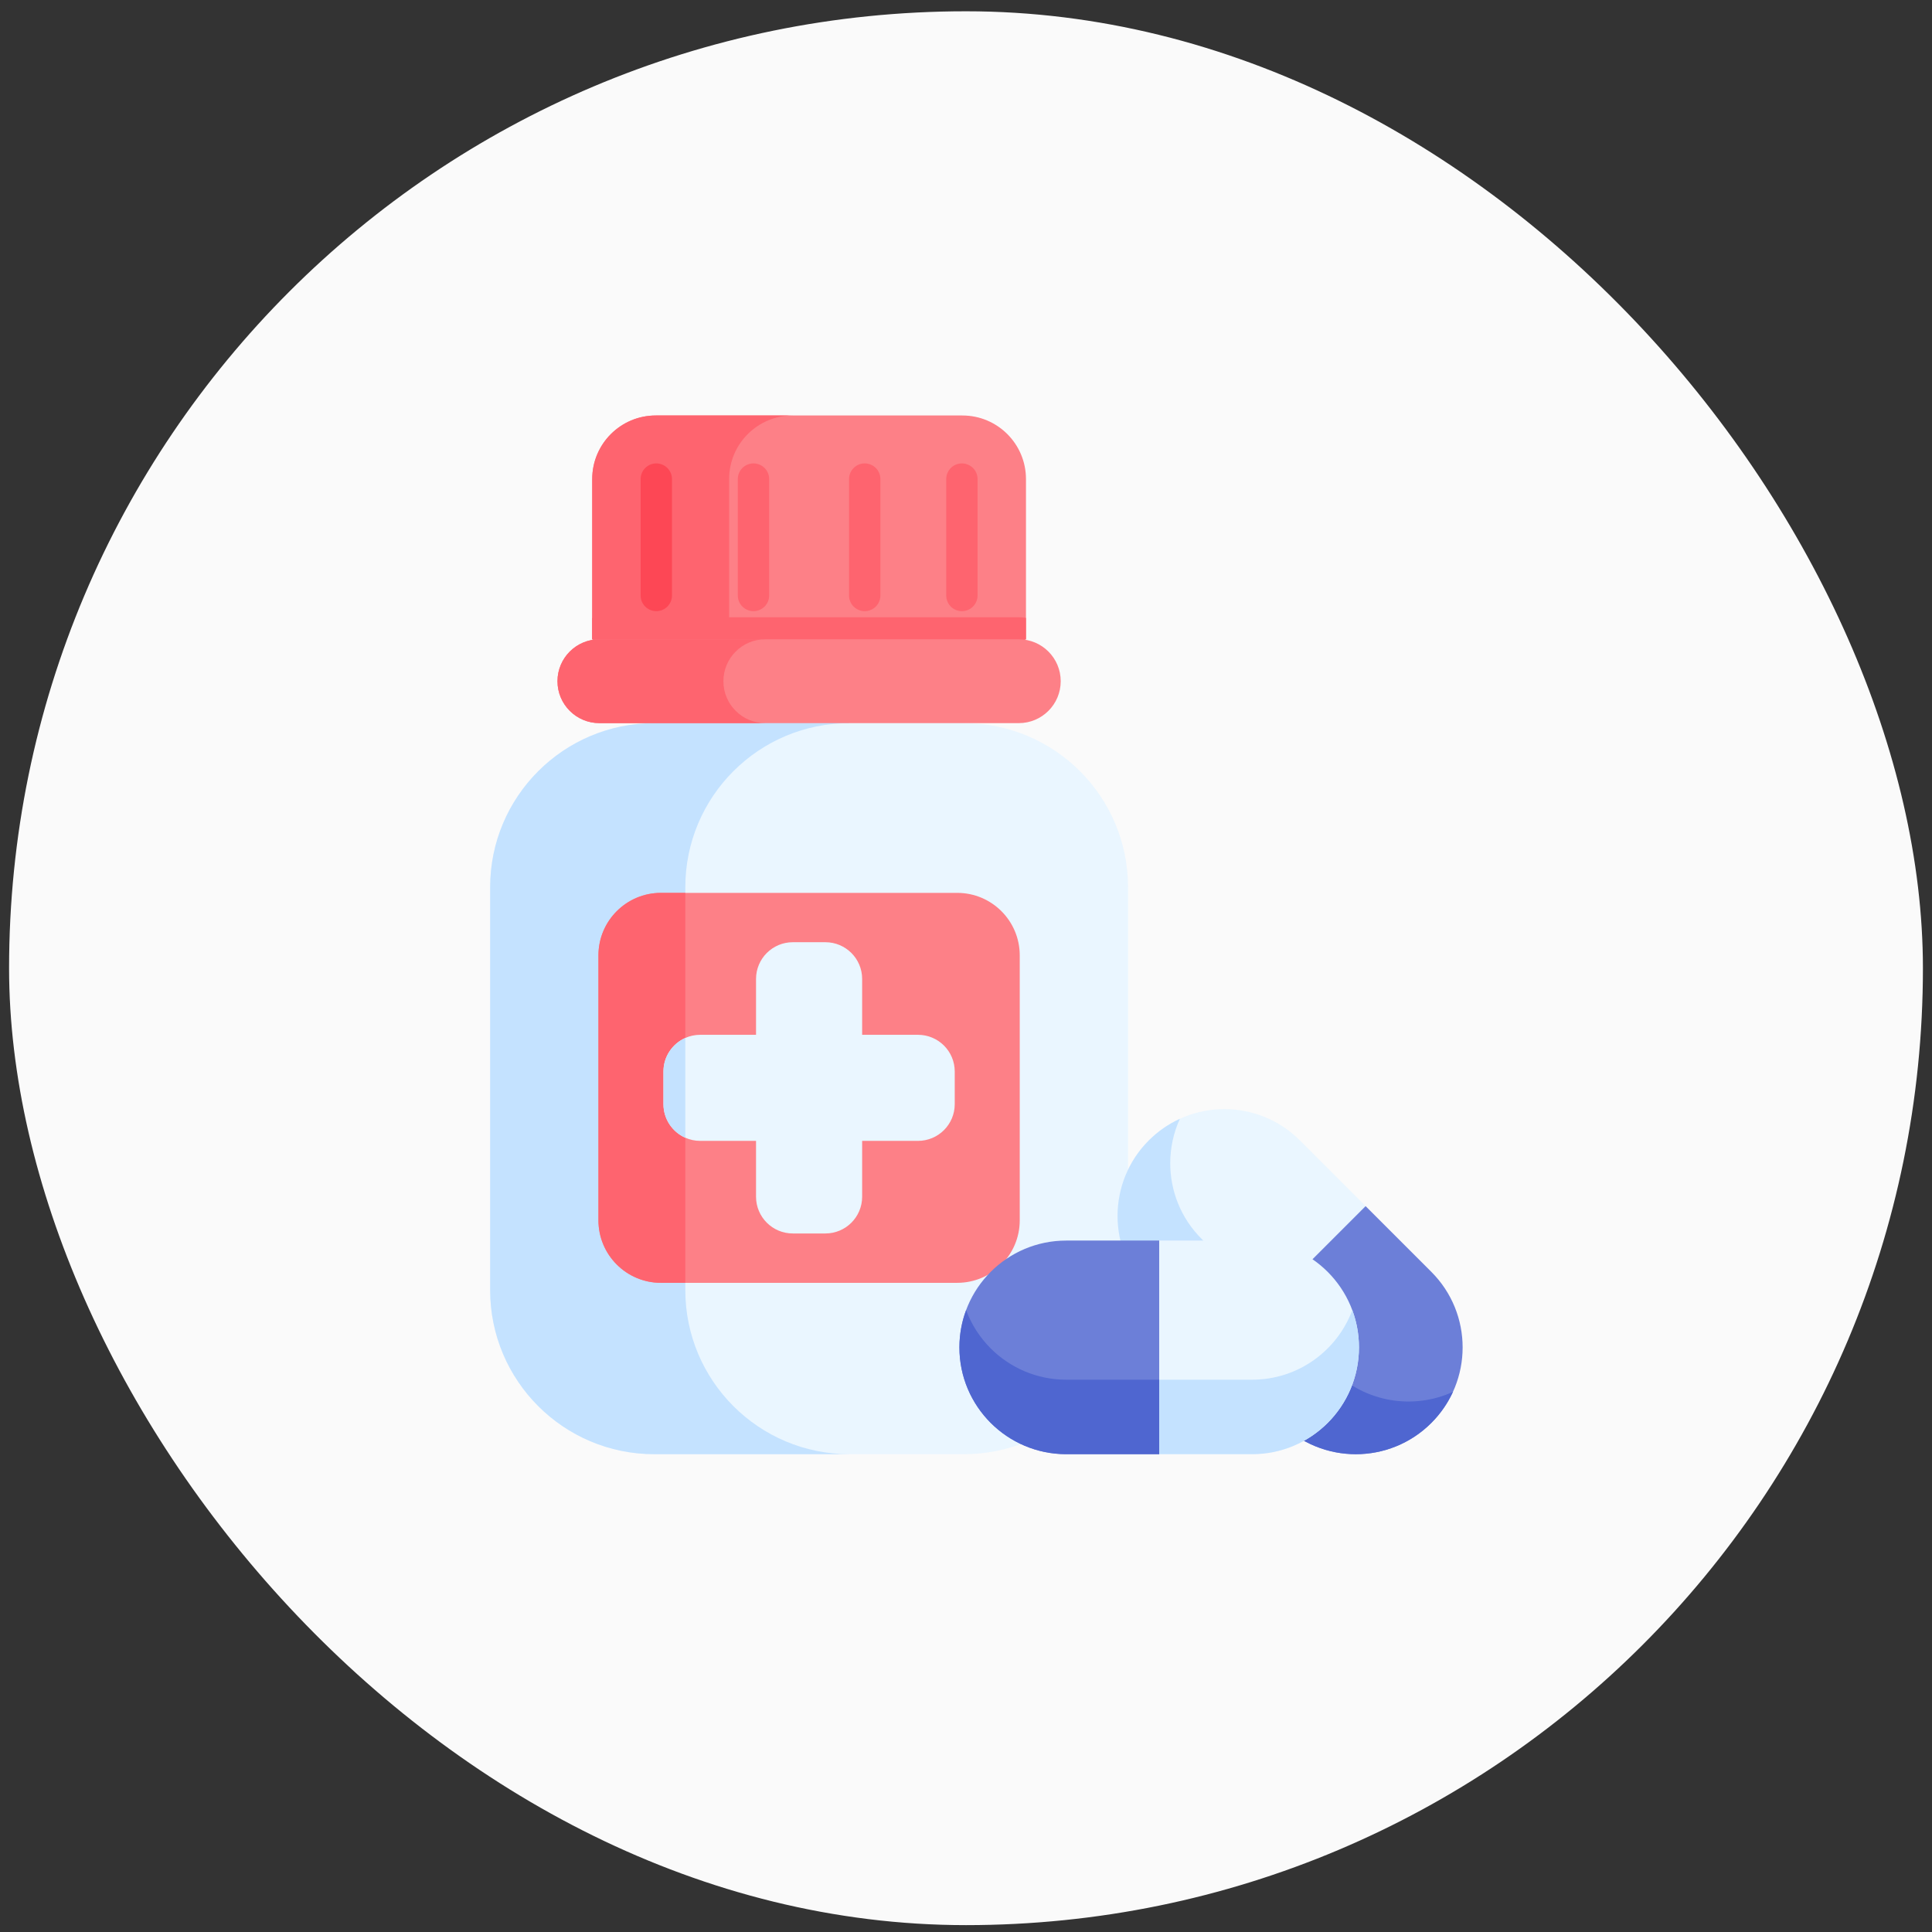<svg xmlns="http://www.w3.org/2000/svg" width="93" height="93" viewBox="0 0 93 93" fill="none"><rect x="0" y="0" width="93" height="93" fill="#333333" stroke="none"/><rect x="0.437" y="0.543" width="92.126" height="92.126" rx="46.063" fill="#FAFAFA"></rect><g clip-path="url(#clip0_209_2123)"><path d="M49.387 23.061V30.773L40.387 33.748L39.612 34.005L38.73 33.748L28.507 30.773V23.061C28.507 21.371 29.878 20 31.568 20H46.326C48.017 20 49.387 21.371 49.387 23.061Z" fill="#FD8087"></path><path d="M42.697 32.985L39.612 34.005L28.508 30.773V23.061C28.508 21.37 29.878 20 31.569 20H38.158C36.468 20 35.098 21.37 35.098 23.061V30.773L42.697 32.985Z" fill="#FE646F"></path><path d="M46.4 34.809L38.156 32.225L31.494 34.809C27.131 34.809 23.594 38.346 23.594 42.709V62.1C23.594 66.463 27.131 70 31.494 70H46.4C50.764 70 54.301 66.463 54.301 62.1V42.71C54.301 38.346 50.764 34.809 46.4 34.809Z" fill="#EAF6FF"></path><path d="M40.889 70H31.494C27.131 70 23.594 66.463 23.594 62.1V42.71C23.594 38.346 27.131 34.809 31.494 34.809L37.777 33.02L40.889 34.809C36.525 34.809 32.989 38.346 32.989 42.71V62.1C32.989 66.463 36.525 70 40.889 70Z" fill="#C4E2FF"></path><path d="M49.387 29.743V30.773L40.387 33.749H38.73L28.507 30.773V29.743C28.62 29.723 28.735 29.712 28.854 29.712H49.041C49.159 29.712 49.275 29.723 49.387 29.743Z" fill="#FE646F"></path><path d="M49.041 34.809H28.854C27.739 34.809 26.835 33.906 26.835 32.791C26.835 31.677 27.739 30.773 28.854 30.773H49.041C50.156 30.773 51.059 31.677 51.059 32.791C51.059 33.906 50.156 34.809 49.041 34.809Z" fill="#FD8087"></path><path d="M36.84 34.809H28.854C27.739 34.809 26.835 33.906 26.835 32.791C26.835 32.234 27.062 31.729 27.426 31.364C27.792 30.998 28.296 30.773 28.854 30.773H36.84C36.283 30.773 35.778 30.998 35.414 31.364C35.048 31.729 34.822 32.234 34.822 32.791C34.822 33.906 35.726 34.809 36.84 34.809Z" fill="#FE646F"></path><path d="M49.087 45.989V58.742C49.087 60.403 47.74 61.751 46.078 61.751H31.816C30.154 61.751 28.807 60.404 28.807 58.742V45.989C28.807 44.327 30.154 42.98 31.816 42.98H46.078C47.74 42.98 49.087 44.327 49.087 45.989Z" fill="#FD8087"></path><path d="M32.988 42.98V61.751H31.816C30.154 61.751 28.807 60.404 28.807 58.742V45.989C28.807 44.327 30.154 42.98 31.816 42.98L32.988 42.98Z" fill="#FE646F"></path><path d="M45.958 51.58V53.15C45.958 54.127 45.166 54.918 44.188 54.918H41.501V57.606C41.501 58.583 40.709 59.375 39.731 59.375H38.163C37.186 59.375 36.393 58.583 36.393 57.606V54.918H33.706C33.451 54.918 33.207 54.864 32.988 54.766C32.369 54.492 31.936 53.871 31.936 53.15V51.58C31.936 50.859 32.369 50.238 32.988 49.964C33.207 49.866 33.451 49.812 33.706 49.812H36.393V47.123C36.393 46.147 37.186 45.355 38.163 45.355H39.731C40.709 45.355 41.501 46.147 41.501 47.123V49.812H44.188C45.166 49.812 45.958 50.603 45.958 51.58Z" fill="#EAF6FF"></path><path d="M32.988 49.964V54.767C32.369 54.492 31.937 53.871 31.937 53.15V51.581C31.937 50.859 32.369 50.239 32.988 49.964Z" fill="#C4E2FF"></path><path d="M31.592 29.419C31.176 29.419 30.838 29.081 30.838 28.665V23.061C30.838 22.644 31.176 22.307 31.592 22.307C32.009 22.307 32.347 22.644 32.347 23.061V28.665C32.347 29.081 32.009 29.419 31.592 29.419Z" fill="#FD4755"></path><path d="M36.27 29.419C35.854 29.419 35.516 29.081 35.516 28.665V23.061C35.516 22.644 35.854 22.307 36.27 22.307C36.687 22.307 37.025 22.644 37.025 23.061V28.665C37.025 29.081 36.687 29.419 36.27 29.419Z" fill="#FE646F"></path><path d="M41.624 29.419C41.208 29.419 40.87 29.081 40.87 28.665V23.061C40.87 22.644 41.208 22.307 41.624 22.307C42.041 22.307 42.379 22.644 42.379 23.061V28.665C42.379 29.081 42.041 29.419 41.624 29.419Z" fill="#FE646F"></path><path d="M46.302 29.419C45.885 29.419 45.548 29.081 45.548 28.665V23.061C45.548 22.644 45.886 22.307 46.302 22.307C46.719 22.307 47.057 22.644 47.057 23.061V28.665C47.057 29.081 46.719 29.419 46.302 29.419Z" fill="#FE646F"></path><path d="M68.9 68.495C66.892 70.502 63.637 70.502 61.629 68.494L58.465 65.331L58.898 59.828L65.736 58.06L68.9 61.223C69.904 62.227 70.406 63.543 70.406 64.859C70.406 66.175 69.904 67.49 68.9 68.495Z" fill="#6C7FD8"></path><path d="M68.9 68.494C66.892 70.502 63.637 70.502 61.629 68.494L58.465 65.33L58.897 59.828L61.282 59.211L61.001 62.795L64.164 65.958C65.727 67.52 68.043 67.867 69.941 67C69.692 67.541 69.346 68.048 68.9 68.494Z" fill="#4F66D0"></path><path d="M65.736 58.059L58.465 65.33L55.301 62.166C54.297 61.163 53.795 59.846 53.795 58.53C53.795 57.214 54.297 55.899 55.301 54.895C57.309 52.887 60.564 52.887 62.572 54.895L65.736 58.059Z" fill="#EAF6FF"></path><path d="M61.001 62.795L58.465 65.331L55.301 62.166C54.297 61.163 53.795 59.847 53.795 58.531C53.795 57.215 54.297 55.899 55.301 54.895C55.747 54.45 56.254 54.103 56.796 53.855C56.486 54.533 56.331 55.264 56.331 55.995C56.331 57.311 56.833 58.627 57.837 59.631L61.001 62.795Z" fill="#C4E2FF"></path><path d="M65.416 64.859C65.416 67.698 63.114 69.999 60.274 69.999H55.8L52.215 65.803L55.8 59.717H60.274C61.694 59.717 62.979 60.292 63.91 61.223C64.84 62.153 65.416 63.438 65.416 64.859Z" fill="#EAF6FF"></path><path d="M65.416 64.859C65.416 67.698 63.114 69.999 60.274 69.999H55.8L52.214 65.803L53.465 63.681L55.8 66.414H60.274C62.483 66.414 64.366 65.021 65.095 63.066C65.302 63.624 65.416 64.228 65.416 64.859Z" fill="#C4E2FF"></path><path d="M55.8 59.717V69.999H51.325C49.906 69.999 48.62 69.424 47.689 68.493C46.759 67.563 46.183 66.278 46.183 64.859C46.183 62.019 48.485 59.717 51.325 59.717H55.8Z" fill="#6C7FD8"></path><path d="M55.8 66.414V69.999H51.325C49.906 69.999 48.62 69.424 47.689 68.493C46.759 67.563 46.183 66.278 46.183 64.859C46.183 64.228 46.297 63.624 46.505 63.066C46.765 63.764 47.172 64.391 47.689 64.908C48.62 65.838 49.906 66.414 51.325 66.414H55.8Z" fill="#4F66D0"></path></g><defs><clipPath id="clip0_209_2123"><rect width="50" height="50" fill="white" transform="translate(22 20)"></rect></clipPath></defs></svg>